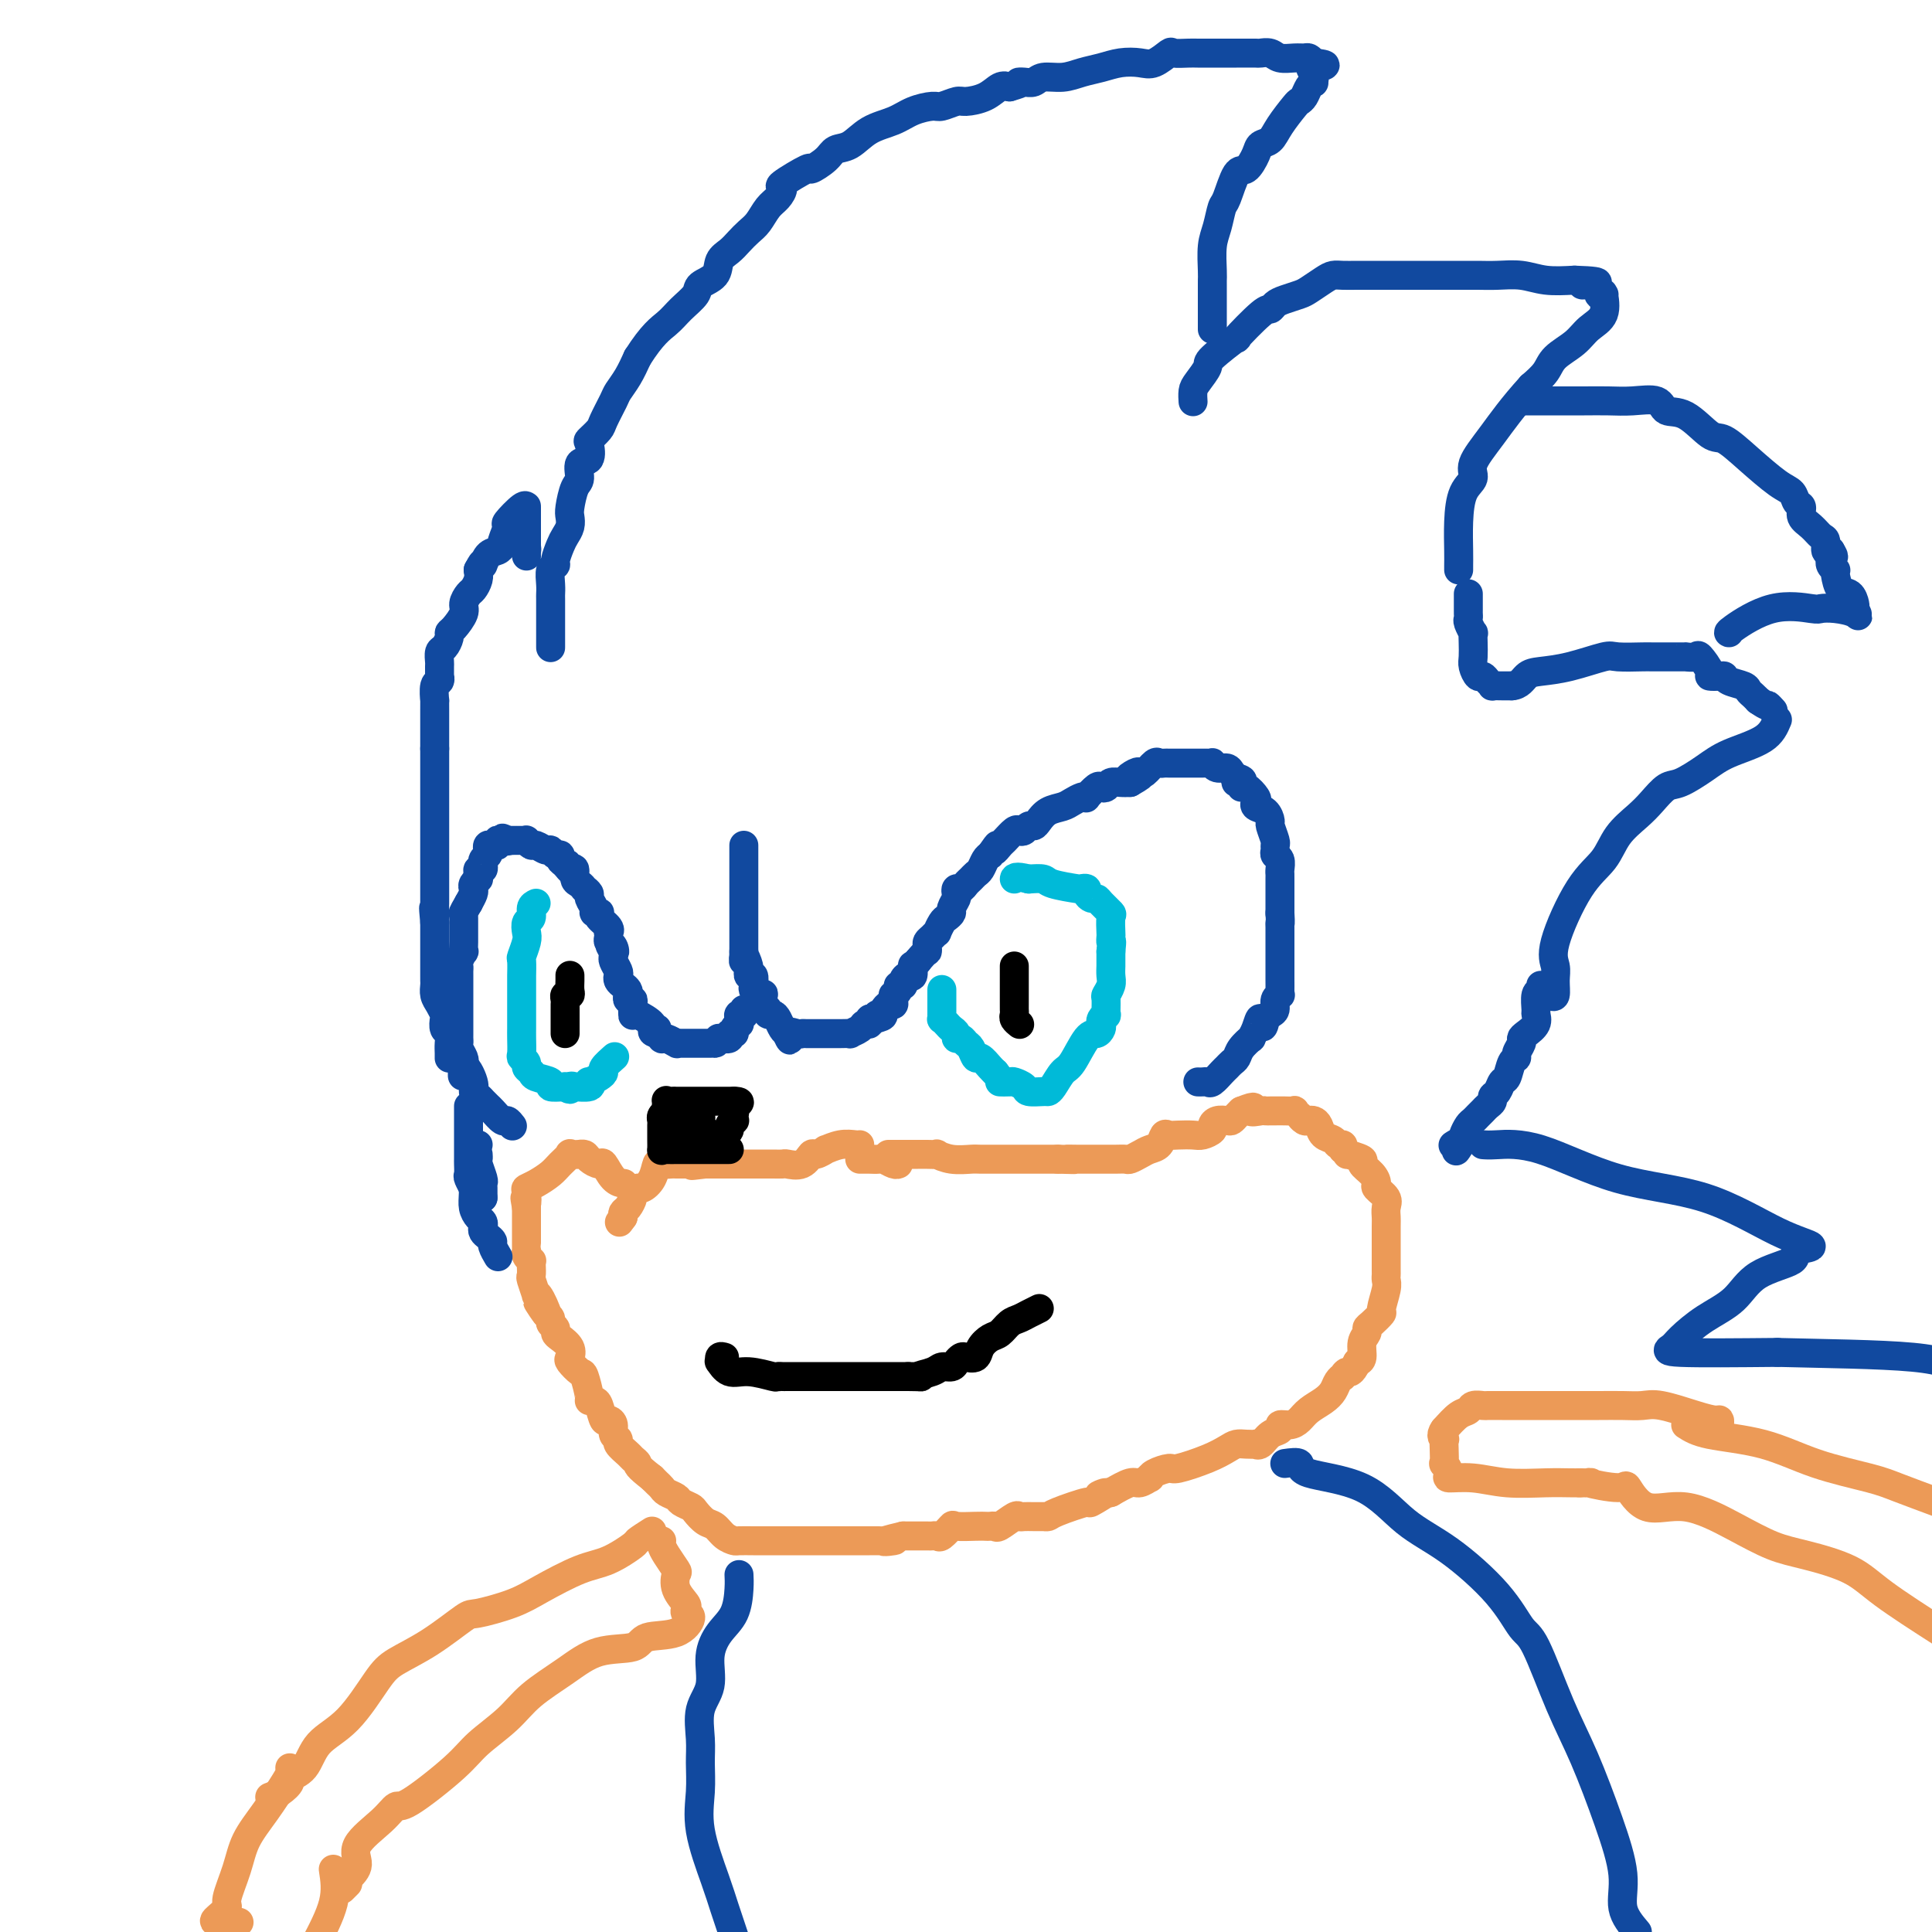<svg viewBox='0 0 400 400' version='1.1' xmlns='http://www.w3.org/2000/svg' xmlns:xlink='http://www.w3.org/1999/xlink'><g fill='none' stroke='#11499F' stroke-width='6' stroke-linecap='round' stroke-linejoin='round'><path d='M154,175c0.000,0.477 0.000,0.954 0,1c0.000,0.046 0.000,-0.341 0,0c0.000,0.341 0.000,1.408 0,2c0.000,0.592 0.000,0.708 0,1c0.000,0.292 0.000,0.760 0,1c0.000,0.240 0.000,0.252 0,1c0.000,0.748 0.000,2.232 0,3c0.000,0.768 0.000,0.820 0,1c-0.000,0.180 0.000,0.487 0,1c0.000,0.513 0.000,1.232 0,2c0.000,0.768 0.000,1.586 0,2c0.000,0.414 0.000,0.426 0,1c0.000,0.574 0.000,1.712 0,2c0.000,0.288 -0.000,-0.273 0,0c0.000,0.273 0.000,1.381 0,2c0.000,0.619 0.000,0.748 0,1c0.000,0.252 0.000,0.626 0,1'/><path d='M154,197c-0.061,3.526 -0.213,1.341 0,1c0.213,-0.341 0.793,1.161 1,2c0.207,0.839 0.042,1.016 0,1c-0.042,-0.016 0.041,-0.226 0,0c-0.041,0.226 -0.204,0.887 0,1c0.204,0.113 0.776,-0.323 1,0c0.224,0.323 0.099,1.405 0,2c-0.099,0.595 -0.171,0.702 0,1c0.171,0.298 0.586,0.786 1,1c0.414,0.214 0.828,0.152 1,0c0.172,-0.152 0.102,-0.395 0,0c-0.102,0.395 -0.234,1.428 0,2c0.234,0.572 0.836,0.682 1,1c0.164,0.318 -0.111,0.845 0,1c0.111,0.155 0.607,-0.062 1,0c0.393,0.062 0.683,0.401 1,1c0.317,0.599 0.662,1.457 1,2c0.338,0.543 0.669,0.772 1,1'/><path d='M163,214c1.285,2.630 -0.003,0.705 0,0c0.003,-0.705 1.296,-0.189 2,0c0.704,0.189 0.819,0.051 1,0c0.181,-0.051 0.430,-0.014 1,0c0.570,0.014 1.463,0.004 2,0c0.537,-0.004 0.720,-0.001 1,0c0.280,0.001 0.657,0.000 1,0c0.343,-0.000 0.650,0.001 1,0c0.350,-0.001 0.742,-0.003 1,0c0.258,0.003 0.384,0.011 1,0c0.616,-0.011 1.724,-0.040 2,0c0.276,0.040 -0.281,0.151 0,0c0.281,-0.151 1.398,-0.562 2,-1c0.602,-0.438 0.687,-0.901 1,-1c0.313,-0.099 0.853,0.166 1,0c0.147,-0.166 -0.101,-0.762 0,-1c0.101,-0.238 0.550,-0.119 1,0'/><path d='M181,211c3.024,-0.702 1.585,-0.958 1,-1c-0.585,-0.042 -0.314,0.130 0,0c0.314,-0.130 0.673,-0.561 1,-1c0.327,-0.439 0.622,-0.888 1,-1c0.378,-0.112 0.837,0.111 1,0c0.163,-0.111 0.028,-0.555 0,-1c-0.028,-0.445 0.049,-0.889 0,-1c-0.049,-0.111 -0.224,0.111 0,0c0.224,-0.111 0.847,-0.556 1,-1c0.153,-0.444 -0.166,-0.887 0,-1c0.166,-0.113 0.815,0.106 1,0c0.185,-0.106 -0.095,-0.535 0,-1c0.095,-0.465 0.564,-0.964 1,-1c0.436,-0.036 0.838,0.392 1,0c0.162,-0.392 0.082,-1.606 0,-2c-0.082,-0.394 -0.166,0.030 0,0c0.166,-0.030 0.583,-0.515 1,-1'/><path d='M190,199c1.842,-2.262 1.948,-1.917 2,-2c0.052,-0.083 0.052,-0.595 0,-1c-0.052,-0.405 -0.154,-0.704 0,-1c0.154,-0.296 0.566,-0.590 1,-1c0.434,-0.410 0.891,-0.936 1,-1c0.109,-0.064 -0.129,0.335 0,0c0.129,-0.335 0.627,-1.403 1,-2c0.373,-0.597 0.622,-0.723 1,-1c0.378,-0.277 0.885,-0.705 1,-1c0.115,-0.295 -0.162,-0.456 0,-1c0.162,-0.544 0.764,-1.469 1,-2c0.236,-0.531 0.105,-0.667 0,-1c-0.105,-0.333 -0.183,-0.863 0,-1c0.183,-0.137 0.626,0.119 1,0c0.374,-0.119 0.677,-0.613 1,-1c0.323,-0.387 0.664,-0.667 1,-1c0.336,-0.333 0.667,-0.718 1,-1c0.333,-0.282 0.666,-0.461 1,-1c0.334,-0.539 0.667,-1.440 1,-2c0.333,-0.560 0.667,-0.780 1,-1'/><path d='M205,177c2.495,-3.577 1.232,-1.519 1,-1c-0.232,0.519 0.568,-0.501 1,-1c0.432,-0.499 0.497,-0.477 1,-1c0.503,-0.523 1.444,-1.590 2,-2c0.556,-0.410 0.726,-0.165 1,0c0.274,0.165 0.653,0.248 1,0c0.347,-0.248 0.663,-0.826 1,-1c0.337,-0.174 0.695,0.056 1,0c0.305,-0.056 0.557,-0.397 1,-1c0.443,-0.603 1.075,-1.469 2,-2c0.925,-0.531 2.141,-0.729 3,-1c0.859,-0.271 1.361,-0.616 2,-1c0.639,-0.384 1.414,-0.807 2,-1c0.586,-0.193 0.983,-0.156 1,0c0.017,0.156 -0.347,0.430 0,0c0.347,-0.430 1.405,-1.565 2,-2c0.595,-0.435 0.726,-0.169 1,0c0.274,0.169 0.692,0.241 1,0c0.308,-0.241 0.506,-0.796 1,-1c0.494,-0.204 1.284,-0.058 2,0c0.716,0.058 1.358,0.029 2,0'/><path d='M234,162c4.440,-2.489 1.039,-1.210 0,-1c-1.039,0.210 0.285,-0.648 1,-1c0.715,-0.352 0.822,-0.200 1,0c0.178,0.200 0.429,0.446 1,0c0.571,-0.446 1.462,-1.584 2,-2c0.538,-0.416 0.721,-0.112 1,0c0.279,0.112 0.652,0.030 1,0c0.348,-0.030 0.671,-0.008 1,0c0.329,0.008 0.666,0.002 1,0c0.334,-0.002 0.667,-0.001 1,0c0.333,0.001 0.668,0.000 1,0c0.332,-0.000 0.663,-0.000 1,0c0.337,0.000 0.682,-0.000 1,0c0.318,0.000 0.611,0.000 1,0c0.389,-0.000 0.874,-0.001 1,0c0.126,0.001 -0.108,0.004 0,0c0.108,-0.004 0.557,-0.016 1,0c0.443,0.016 0.878,0.060 1,0c0.122,-0.060 -0.070,-0.223 0,0c0.070,0.223 0.400,0.833 1,1c0.600,0.167 1.469,-0.109 2,0c0.531,0.109 0.723,0.603 1,1c0.277,0.397 0.638,0.699 1,1'/><path d='M256,161c2.567,0.709 0.485,0.981 0,1c-0.485,0.019 0.627,-0.216 1,0c0.373,0.216 0.007,0.884 0,1c-0.007,0.116 0.344,-0.321 1,0c0.656,0.321 1.616,1.400 2,2c0.384,0.600 0.193,0.722 0,1c-0.193,0.278 -0.388,0.712 0,1c0.388,0.288 1.358,0.430 2,1c0.642,0.570 0.957,1.567 1,2c0.043,0.433 -0.186,0.301 0,1c0.186,0.699 0.786,2.228 1,3c0.214,0.772 0.043,0.788 0,1c-0.043,0.212 0.041,0.620 0,1c-0.041,0.380 -0.207,0.730 0,1c0.207,0.270 0.788,0.459 1,1c0.212,0.541 0.057,1.436 0,2c-0.057,0.564 -0.015,0.799 0,1c0.015,0.201 0.004,0.367 0,1c-0.004,0.633 -0.001,1.732 0,2c0.001,0.268 0.000,-0.296 0,0c-0.000,0.296 -0.000,1.450 0,2c0.000,0.550 0.000,0.494 0,1c-0.000,0.506 -0.000,1.573 0,2c0.000,0.427 0.000,0.213 0,0'/><path d='M265,189c0.155,2.727 0.041,2.044 0,2c-0.041,-0.044 -0.011,0.551 0,1c0.011,0.449 0.003,0.750 0,1c-0.003,0.250 -0.001,0.447 0,1c0.001,0.553 0.000,1.461 0,2c-0.000,0.539 -0.000,0.709 0,1c0.000,0.291 0.000,0.704 0,1c-0.000,0.296 -0.000,0.474 0,1c0.000,0.526 0.000,1.401 0,2c-0.000,0.599 -0.000,0.921 0,1c0.000,0.079 0.001,-0.084 0,0c-0.001,0.084 -0.004,0.417 0,1c0.004,0.583 0.016,1.417 0,2c-0.016,0.583 -0.060,0.916 0,1c0.060,0.084 0.223,-0.080 0,0c-0.223,0.080 -0.833,0.403 -1,1c-0.167,0.597 0.109,1.468 0,2c-0.109,0.532 -0.603,0.723 -1,1c-0.397,0.277 -0.699,0.638 -1,1'/><path d='M262,211c-0.648,3.316 -0.769,0.607 -1,0c-0.231,-0.607 -0.573,0.888 -1,2c-0.427,1.112 -0.940,1.842 -1,2c-0.060,0.158 0.335,-0.256 0,0c-0.335,0.256 -1.398,1.181 -2,2c-0.602,0.819 -0.742,1.534 -1,2c-0.258,0.466 -0.632,0.685 -1,1c-0.368,0.315 -0.728,0.725 -1,1c-0.272,0.275 -0.455,0.413 -1,1c-0.545,0.587 -1.453,1.621 -2,2c-0.547,0.379 -0.734,0.102 -1,0c-0.266,-0.102 -0.610,-0.027 -1,0c-0.390,0.027 -0.826,0.008 -1,0c-0.174,-0.008 -0.087,-0.004 0,0'/><path d='M154,209c-0.031,0.417 -0.061,0.834 0,1c0.061,0.166 0.214,0.082 0,0c-0.214,-0.082 -0.793,-0.163 -1,0c-0.207,0.163 -0.040,0.570 0,1c0.040,0.430 -0.046,0.885 0,1c0.046,0.115 0.225,-0.109 0,0c-0.225,0.109 -0.852,0.551 -1,1c-0.148,0.449 0.184,0.905 0,1c-0.184,0.095 -0.884,-0.170 -1,0c-0.116,0.170 0.353,0.777 0,1c-0.353,0.223 -1.530,0.064 -2,0c-0.470,-0.064 -0.235,-0.032 0,0'/><path d='M149,215c-0.952,1.155 -0.830,1.041 -1,1c-0.170,-0.041 -0.630,-0.011 -1,0c-0.370,0.011 -0.650,0.003 -1,0c-0.350,-0.003 -0.772,0.000 -1,0c-0.228,-0.000 -0.264,-0.004 -1,0c-0.736,0.004 -2.173,0.015 -3,0c-0.827,-0.015 -1.044,-0.056 -1,0c0.044,0.056 0.349,0.208 0,0c-0.349,-0.208 -1.351,-0.777 -2,-1c-0.649,-0.223 -0.944,-0.098 -1,0c-0.056,0.098 0.127,0.171 0,0c-0.127,-0.171 -0.563,-0.585 -1,-1'/><path d='M136,214c-1.939,-0.389 -0.285,-0.861 0,-1c0.285,-0.139 -0.799,0.056 -1,0c-0.201,-0.056 0.482,-0.361 0,-1c-0.482,-0.639 -2.128,-1.611 -3,-2c-0.872,-0.389 -0.969,-0.194 -1,0c-0.031,0.194 0.006,0.389 0,0c-0.006,-0.389 -0.053,-1.361 0,-2c0.053,-0.639 0.208,-0.945 0,-1c-0.208,-0.055 -0.777,0.140 -1,0c-0.223,-0.140 -0.098,-0.615 0,-1c0.098,-0.385 0.171,-0.679 0,-1c-0.171,-0.321 -0.585,-0.667 -1,-1c-0.415,-0.333 -0.829,-0.653 -1,-1c-0.171,-0.347 -0.098,-0.723 0,-1c0.098,-0.277 0.222,-0.456 0,-1c-0.222,-0.544 -0.791,-1.454 -1,-2c-0.209,-0.546 -0.060,-0.727 0,-1c0.060,-0.273 0.030,-0.636 0,-1'/><path d='M127,197c-1.409,-2.582 -0.430,-0.538 0,0c0.430,0.538 0.311,-0.430 0,-1c-0.311,-0.570 -0.813,-0.743 -1,-1c-0.187,-0.257 -0.057,-0.597 0,-1c0.057,-0.403 0.043,-0.868 0,-1c-0.043,-0.132 -0.116,0.070 0,0c0.116,-0.070 0.419,-0.410 0,-1c-0.419,-0.590 -1.561,-1.428 -2,-2c-0.439,-0.572 -0.174,-0.878 0,-1c0.174,-0.122 0.258,-0.060 0,0c-0.258,0.060 -0.858,0.117 -1,0c-0.142,-0.117 0.173,-0.409 0,-1c-0.173,-0.591 -0.834,-1.482 -1,-2c-0.166,-0.518 0.162,-0.662 0,-1c-0.162,-0.338 -0.813,-0.868 -1,-1c-0.187,-0.132 0.091,0.136 0,0c-0.091,-0.136 -0.550,-0.676 -1,-1c-0.450,-0.324 -0.890,-0.433 -1,-1c-0.110,-0.567 0.112,-1.590 0,-2c-0.112,-0.410 -0.556,-0.205 -1,0'/><path d='M118,180c-1.349,-2.581 -0.221,-0.533 0,0c0.221,0.533 -0.466,-0.450 -1,-1c-0.534,-0.550 -0.916,-0.668 -1,-1c-0.084,-0.332 0.128,-0.878 0,-1c-0.128,-0.122 -0.597,0.178 -1,0c-0.403,-0.178 -0.739,-0.836 -1,-1c-0.261,-0.164 -0.448,0.166 -1,0c-0.552,-0.166 -1.470,-0.829 -2,-1c-0.530,-0.171 -0.670,0.150 -1,0c-0.330,-0.150 -0.848,-0.772 -1,-1c-0.152,-0.228 0.062,-0.061 0,0c-0.062,0.061 -0.401,0.016 -1,0c-0.599,-0.016 -1.457,-0.005 -2,0c-0.543,0.005 -0.772,0.002 -1,0'/><path d='M105,174c-1.968,-0.932 -0.386,-0.264 0,0c0.386,0.264 -0.422,0.122 -1,0c-0.578,-0.122 -0.926,-0.226 -1,0c-0.074,0.226 0.125,0.782 0,1c-0.125,0.218 -0.573,0.100 -1,0c-0.427,-0.100 -0.832,-0.180 -1,0c-0.168,0.180 -0.098,0.622 0,1c0.098,0.378 0.223,0.694 0,1c-0.223,0.306 -0.796,0.603 -1,1c-0.204,0.397 -0.041,0.894 0,1c0.041,0.106 -0.042,-0.178 0,0c0.042,0.178 0.208,0.817 0,1c-0.208,0.183 -0.792,-0.092 -1,0c-0.208,0.092 -0.042,0.550 0,1c0.042,0.450 -0.041,0.893 0,1c0.041,0.107 0.204,-0.123 0,0c-0.204,0.123 -0.776,0.600 -1,1c-0.224,0.400 -0.099,0.723 0,1c0.099,0.277 0.171,0.508 0,1c-0.171,0.492 -0.586,1.246 -1,2'/><path d='M97,187c-1.464,2.473 -1.124,2.154 -1,2c0.124,-0.154 0.033,-0.143 0,0c-0.033,0.143 -0.009,0.418 0,1c0.009,0.582 0.002,1.470 0,2c-0.002,0.530 0.000,0.700 0,1c-0.000,0.300 -0.004,0.728 0,1c0.004,0.272 0.015,0.387 0,1c-0.015,0.613 -0.057,1.723 0,2c0.057,0.277 0.211,-0.278 0,0c-0.211,0.278 -0.789,1.388 -1,2c-0.211,0.612 -0.057,0.727 0,1c0.057,0.273 0.015,0.703 0,1c-0.015,0.297 -0.004,0.460 0,1c0.004,0.540 0.001,1.458 0,2c-0.001,0.542 -0.000,0.708 0,1c0.000,0.292 0.000,0.708 0,1c-0.000,0.292 -0.000,0.458 0,1c0.000,0.542 0.000,1.458 0,2c-0.000,0.542 -0.000,0.708 0,1c0.000,0.292 0.000,0.708 0,1c-0.000,0.292 -0.001,0.458 0,1c0.001,0.542 0.004,1.458 0,2c-0.004,0.542 -0.015,0.709 0,1c0.015,0.291 0.056,0.707 0,1c-0.056,0.293 -0.207,0.464 0,1c0.207,0.536 0.774,1.439 1,2c0.226,0.561 0.113,0.781 0,1'/><path d='M96,220c-0.279,5.179 -0.477,1.626 0,1c0.477,-0.626 1.630,1.674 2,3c0.370,1.326 -0.041,1.679 0,2c0.041,0.321 0.535,0.609 1,1c0.465,0.391 0.902,0.883 1,1c0.098,0.117 -0.143,-0.141 0,0c0.143,0.141 0.669,0.683 1,1c0.331,0.317 0.467,0.411 1,1c0.533,0.589 1.462,1.673 2,2c0.538,0.327 0.683,-0.104 1,0c0.317,0.104 0.805,0.744 1,1c0.195,0.256 0.098,0.128 0,0'/><path d='M93,219c-0.002,0.068 -0.004,0.135 0,0c0.004,-0.135 0.015,-0.474 0,-1c-0.015,-0.526 -0.056,-1.239 0,-2c0.056,-0.761 0.208,-1.569 0,-2c-0.208,-0.431 -0.778,-0.485 -1,-1c-0.222,-0.515 -0.098,-1.490 0,-2c0.098,-0.510 0.170,-0.556 0,-1c-0.170,-0.444 -0.581,-1.285 -1,-2c-0.419,-0.715 -0.844,-1.304 -1,-2c-0.156,-0.696 -0.042,-1.500 0,-2c0.042,-0.500 0.011,-0.698 0,-1c-0.011,-0.302 -0.003,-0.709 0,-1c0.003,-0.291 0.001,-0.467 0,-1c-0.001,-0.533 -0.000,-1.424 0,-2c0.000,-0.576 0.000,-0.837 0,-1c-0.000,-0.163 -0.000,-0.229 0,-1c0.000,-0.771 0.000,-2.248 0,-3c-0.000,-0.752 -0.000,-0.779 0,-1c0.000,-0.221 0.000,-0.634 0,-1c-0.000,-0.366 -0.000,-0.683 0,-1'/><path d='M90,191c-0.464,-4.815 -0.124,-2.853 0,-2c0.124,0.853 0.033,0.598 0,0c-0.033,-0.598 -0.009,-1.540 0,-2c0.009,-0.460 0.002,-0.438 0,-1c-0.002,-0.562 -0.001,-1.709 0,-2c0.001,-0.291 0.000,0.274 0,0c-0.000,-0.274 -0.000,-1.387 0,-2c0.000,-0.613 0.000,-0.727 0,-1c-0.000,-0.273 -0.000,-0.706 0,-1c0.000,-0.294 0.000,-0.450 0,-1c-0.000,-0.550 -0.000,-1.494 0,-2c0.000,-0.506 0.000,-0.572 0,-1c-0.000,-0.428 -0.000,-1.216 0,-2c0.000,-0.784 0.000,-1.562 0,-2c-0.000,-0.438 -0.000,-0.536 0,-1c0.000,-0.464 0.000,-1.296 0,-2c-0.000,-0.704 -0.000,-1.282 0,-2c0.000,-0.718 0.000,-1.576 0,-2c-0.000,-0.424 -0.000,-0.414 0,-1c0.000,-0.586 0.000,-1.767 0,-2c-0.000,-0.233 -0.000,0.482 0,0c0.000,-0.482 0.000,-2.160 0,-3c-0.000,-0.840 -0.000,-0.842 0,-1c0.000,-0.158 0.000,-0.474 0,-1c0.000,-0.526 0.000,-1.263 0,-2'/><path d='M90,155c0.000,-5.732 0.000,-2.063 0,-1c-0.000,1.063 -0.000,-0.479 0,-1c0.000,-0.521 0.000,-0.022 0,0c-0.000,0.022 -0.000,-0.433 0,-1c0.000,-0.567 0.000,-1.245 0,-2c-0.000,-0.755 -0.001,-1.586 0,-2c0.001,-0.414 0.004,-0.411 0,-1c-0.004,-0.589 -0.015,-1.770 0,-2c0.015,-0.230 0.057,0.490 0,0c-0.057,-0.490 -0.211,-2.191 0,-3c0.211,-0.809 0.789,-0.726 1,-1c0.211,-0.274 0.056,-0.903 0,-1c-0.056,-0.097 -0.012,0.340 0,0c0.012,-0.340 -0.007,-1.457 0,-2c0.007,-0.543 0.040,-0.513 0,-1c-0.040,-0.487 -0.153,-1.491 0,-2c0.153,-0.509 0.570,-0.525 1,-1c0.430,-0.475 0.871,-1.411 1,-2c0.129,-0.589 -0.053,-0.830 0,-1c0.053,-0.170 0.343,-0.268 1,-1c0.657,-0.732 1.682,-2.097 2,-3c0.318,-0.903 -0.072,-1.344 0,-2c0.072,-0.656 0.607,-1.526 1,-2c0.393,-0.474 0.644,-0.551 1,-1c0.356,-0.449 0.816,-1.271 1,-2c0.184,-0.729 0.092,-1.364 0,-2'/><path d='M99,118c1.431,-2.747 1.009,-1.115 1,-1c-0.009,0.115 0.394,-1.287 1,-2c0.606,-0.713 1.413,-0.738 2,-1c0.587,-0.262 0.952,-0.761 1,-1c0.048,-0.239 -0.222,-0.218 0,-1c0.222,-0.782 0.935,-2.367 1,-3c0.065,-0.633 -0.519,-0.315 0,-1c0.519,-0.685 2.139,-2.373 3,-3c0.861,-0.627 0.963,-0.193 1,0c0.037,0.193 0.010,0.144 0,0c-0.010,-0.144 -0.003,-0.382 0,0c0.003,0.382 0.001,1.384 0,2c-0.001,0.616 -0.000,0.845 0,1c0.000,0.155 0.000,0.234 0,1c-0.000,0.766 -0.000,2.219 0,3c0.000,0.781 0.000,0.891 0,1'/><path d='M109,113c0.155,1.405 0.042,0.917 0,1c-0.042,0.083 -0.012,0.738 0,1c0.012,0.262 0.006,0.131 0,0'/><path d='M114,134c0.000,0.079 0.000,0.158 0,0c-0.000,-0.158 -0.000,-0.553 0,-1c0.000,-0.447 0.000,-0.948 0,-2c-0.000,-1.052 -0.001,-2.656 0,-4c0.001,-1.344 0.004,-2.426 0,-3c-0.004,-0.574 -0.016,-0.638 0,-1c0.016,-0.362 0.060,-1.021 0,-2c-0.060,-0.979 -0.224,-2.279 0,-3c0.224,-0.721 0.834,-0.864 1,-1c0.166,-0.136 -0.113,-0.263 0,-1c0.113,-0.737 0.618,-2.082 1,-3c0.382,-0.918 0.641,-1.409 1,-2c0.359,-0.591 0.819,-1.284 1,-2c0.181,-0.716 0.085,-1.457 0,-2c-0.085,-0.543 -0.159,-0.889 0,-2c0.159,-1.111 0.551,-2.988 1,-4c0.449,-1.012 0.956,-1.159 1,-2c0.044,-0.841 -0.373,-2.375 0,-3c0.373,-0.625 1.538,-0.339 2,-1c0.462,-0.661 0.222,-2.268 0,-3c-0.222,-0.732 -0.425,-0.590 0,-1c0.425,-0.410 1.479,-1.372 2,-2c0.521,-0.628 0.510,-0.922 1,-2c0.490,-1.078 1.482,-2.938 2,-4c0.518,-1.062 0.563,-1.324 1,-2c0.437,-0.676 1.268,-1.764 2,-3c0.732,-1.236 1.366,-2.618 2,-4'/><path d='M132,74c3.081,-4.848 4.784,-5.969 6,-7c1.216,-1.031 1.946,-1.970 3,-3c1.054,-1.030 2.432,-2.149 3,-3c0.568,-0.851 0.326,-1.435 1,-2c0.674,-0.565 2.263,-1.110 3,-2c0.737,-0.890 0.620,-2.124 1,-3c0.380,-0.876 1.256,-1.393 2,-2c0.744,-0.607 1.354,-1.303 2,-2c0.646,-0.697 1.327,-1.395 2,-2c0.673,-0.605 1.338,-1.115 2,-2c0.662,-0.885 1.320,-2.144 2,-3c0.680,-0.856 1.381,-1.310 2,-2c0.619,-0.690 1.157,-1.616 1,-2c-0.157,-0.384 -1.007,-0.226 0,-1c1.007,-0.774 3.872,-2.482 5,-3c1.128,-0.518 0.520,0.153 1,0c0.480,-0.153 2.050,-1.129 3,-2c0.950,-0.871 1.281,-1.637 2,-2c0.719,-0.363 1.824,-0.322 3,-1c1.176,-0.678 2.421,-2.076 4,-3c1.579,-0.924 3.491,-1.376 5,-2c1.509,-0.624 2.615,-1.421 4,-2c1.385,-0.579 3.049,-0.942 4,-1c0.951,-0.058 1.189,0.187 2,0c0.811,-0.187 2.195,-0.807 3,-1c0.805,-0.193 1.030,0.041 2,0c0.970,-0.041 2.684,-0.357 4,-1c1.316,-0.643 2.233,-1.612 3,-2c0.767,-0.388 1.383,-0.194 2,0'/><path d='M209,18c3.514,-0.995 2.298,-0.984 2,-1c-0.298,-0.016 0.320,-0.060 1,0c0.680,0.060 1.420,0.223 2,0c0.580,-0.223 1.001,-0.834 2,-1c0.999,-0.166 2.578,0.113 4,0c1.422,-0.113 2.687,-0.617 4,-1c1.313,-0.383 2.674,-0.646 4,-1c1.326,-0.354 2.615,-0.799 4,-1c1.385,-0.201 2.864,-0.159 4,0c1.136,0.159 1.928,0.435 3,0c1.072,-0.435 2.424,-1.581 3,-2c0.576,-0.419 0.376,-0.112 1,0c0.624,0.112 2.073,0.030 3,0c0.927,-0.030 1.333,-0.008 2,0c0.667,0.008 1.597,0.001 3,0c1.403,-0.001 3.281,0.004 5,0c1.719,-0.004 3.279,-0.015 4,0c0.721,0.015 0.603,0.057 1,0c0.397,-0.057 1.311,-0.212 2,0c0.689,0.212 1.154,0.792 2,1c0.846,0.208 2.072,0.046 3,0c0.928,-0.046 1.558,0.026 2,0c0.442,-0.026 0.698,-0.150 1,0c0.302,0.150 0.651,0.575 1,1'/><path d='M272,13c4.640,0.508 1.240,0.779 0,1c-1.240,0.221 -0.321,0.391 0,1c0.321,0.609 0.044,1.655 0,2c-0.044,0.345 0.145,-0.012 0,0c-0.145,0.012 -0.623,0.394 -1,1c-0.377,0.606 -0.653,1.437 -1,2c-0.347,0.563 -0.765,0.857 -1,1c-0.235,0.143 -0.286,0.134 -1,1c-0.714,0.866 -2.092,2.608 -3,4c-0.908,1.392 -1.345,2.435 -2,3c-0.655,0.565 -1.527,0.652 -2,1c-0.473,0.348 -0.546,0.955 -1,2c-0.454,1.045 -1.287,2.527 -2,3c-0.713,0.473 -1.305,-0.063 -2,1c-0.695,1.063 -1.493,3.724 -2,5c-0.507,1.276 -0.724,1.168 -1,2c-0.276,0.832 -0.610,2.603 -1,4c-0.390,1.397 -0.837,2.421 -1,4c-0.163,1.579 -0.044,3.713 0,5c0.044,1.287 0.012,1.728 0,2c-0.012,0.272 -0.003,0.374 0,1c0.003,0.626 0.001,1.777 0,2c-0.001,0.223 -0.000,-0.483 0,0c0.000,0.483 0.000,2.154 0,3c-0.000,0.846 -0.000,0.866 0,1c0.000,0.134 0.000,0.382 0,1c-0.000,0.618 -0.000,1.605 0,2c0.000,0.395 0.000,0.197 0,0'/><path d='M247,83c-0.004,-0.050 -0.007,-0.101 0,0c0.007,0.101 0.025,0.353 0,0c-0.025,-0.353 -0.092,-1.312 0,-2c0.092,-0.688 0.342,-1.104 1,-2c0.658,-0.896 1.724,-2.272 2,-3c0.276,-0.728 -0.238,-0.807 1,-2c1.238,-1.193 4.229,-3.500 5,-4c0.771,-0.500 -0.678,0.805 0,0c0.678,-0.805 3.484,-3.722 5,-5c1.516,-1.278 1.742,-0.919 2,-1c0.258,-0.081 0.548,-0.603 1,-1c0.452,-0.397 1.066,-0.671 2,-1c0.934,-0.329 2.189,-0.715 3,-1c0.811,-0.285 1.178,-0.469 2,-1c0.822,-0.531 2.098,-1.410 3,-2c0.902,-0.590 1.429,-0.890 2,-1c0.571,-0.110 1.186,-0.029 2,0c0.814,0.029 1.827,0.008 3,0c1.173,-0.008 2.504,-0.002 3,0c0.496,0.002 0.155,0.001 1,0c0.845,-0.001 2.875,-0.000 4,0c1.125,0.000 1.343,-0.000 2,0c0.657,0.000 1.753,0.000 3,0c1.247,-0.000 2.647,-0.001 4,0c1.353,0.001 2.660,0.004 4,0c1.340,-0.004 2.713,-0.015 4,0c1.287,0.015 2.489,0.056 4,0c1.511,-0.056 3.330,-0.207 5,0c1.670,0.207 3.191,0.774 5,1c1.809,0.226 3.904,0.113 6,0'/><path d='M326,58c8.388,0.259 3.358,0.908 2,1c-1.358,0.092 0.956,-0.371 2,0c1.044,0.371 0.818,1.576 1,2c0.182,0.424 0.772,0.066 1,0c0.228,-0.066 0.096,0.159 0,0c-0.096,-0.159 -0.155,-0.703 0,0c0.155,0.703 0.523,2.652 0,4c-0.523,1.348 -1.939,2.093 -3,3c-1.061,0.907 -1.769,1.975 -3,3c-1.231,1.025 -2.985,2.007 -4,3c-1.015,0.993 -1.290,1.998 -2,3c-0.710,1.002 -1.855,2.001 -3,3'/><path d='M317,80c-3.882,4.262 -6.088,7.418 -8,10c-1.912,2.582 -3.532,4.589 -4,6c-0.468,1.411 0.214,2.227 0,3c-0.214,0.773 -1.325,1.503 -2,3c-0.675,1.497 -0.913,3.760 -1,6c-0.087,2.240 -0.023,4.456 0,6c0.023,1.544 0.006,2.416 0,3c-0.006,0.584 -0.002,0.881 0,1c0.002,0.119 0.001,0.059 0,0'/><path d='M304,123c0.000,-0.059 0.000,-0.118 0,0c-0.000,0.118 -0.001,0.411 0,1c0.001,0.589 0.004,1.472 0,2c-0.004,0.528 -0.015,0.700 0,1c0.015,0.300 0.057,0.726 0,1c-0.057,0.274 -0.211,0.395 0,1c0.211,0.605 0.788,1.695 1,2c0.212,0.305 0.060,-0.173 0,0c-0.060,0.173 -0.027,0.998 0,2c0.027,1.002 0.048,2.180 0,3c-0.048,0.820 -0.166,1.281 0,2c0.166,0.719 0.617,1.695 1,2c0.383,0.305 0.697,-0.062 1,0c0.303,0.062 0.595,0.553 1,1c0.405,0.447 0.923,0.852 1,1c0.077,0.148 -0.287,0.040 0,0c0.287,-0.040 1.225,-0.011 2,0c0.775,0.011 1.388,0.006 2,0'/><path d='M313,142c1.649,-0.090 2.273,-1.317 3,-2c0.727,-0.683 1.557,-0.824 3,-1c1.443,-0.176 3.498,-0.387 6,-1c2.502,-0.613 5.451,-1.628 7,-2c1.549,-0.372 1.699,-0.100 3,0c1.301,0.100 3.754,0.027 5,0c1.246,-0.027 1.285,-0.007 2,0c0.715,0.007 2.108,0.003 3,0c0.892,-0.003 1.284,-0.003 2,0c0.716,0.003 1.755,0.011 2,0c0.245,-0.011 -0.304,-0.042 0,0c0.304,0.042 1.461,0.155 2,0c0.539,-0.155 0.459,-0.578 1,0c0.541,0.578 1.701,2.158 2,3c0.299,0.842 -0.263,0.947 0,1c0.263,0.053 1.352,0.056 2,0c0.648,-0.056 0.856,-0.170 1,0c0.144,0.170 0.224,0.623 1,1c0.776,0.377 2.249,0.678 3,1c0.751,0.322 0.779,0.664 1,1c0.221,0.336 0.635,0.668 1,1c0.365,0.332 0.683,0.666 1,1'/><path d='M364,145c2.250,1.560 1.875,0.958 2,1c0.125,0.042 0.750,0.726 1,1c0.250,0.274 0.125,0.137 0,0'/><path d='M368,149c-0.591,1.418 -1.183,2.837 -3,4c-1.817,1.163 -4.860,2.072 -7,3c-2.140,0.928 -3.376,1.875 -5,3c-1.624,1.125 -3.635,2.428 -5,3c-1.365,0.572 -2.082,0.414 -3,1c-0.918,0.586 -2.035,1.917 -3,3c-0.965,1.083 -1.776,1.917 -3,3c-1.224,1.083 -2.860,2.415 -4,4c-1.140,1.585 -1.784,3.424 -3,5c-1.216,1.576 -3.005,2.888 -5,6c-1.995,3.112 -4.198,8.022 -5,11c-0.802,2.978 -0.205,4.024 0,5c0.205,0.976 0.016,1.883 0,3c-0.016,1.117 0.140,2.444 0,3c-0.140,0.556 -0.576,0.342 -1,0c-0.424,-0.342 -0.835,-0.812 -1,-1c-0.165,-0.188 -0.082,-0.094 0,0'/><path d='M315,83c0.821,0.000 1.642,0.001 3,0c1.358,-0.001 3.253,-0.002 5,0c1.747,0.002 3.345,0.008 5,0c1.655,-0.008 3.368,-0.031 5,0c1.632,0.031 3.182,0.114 5,0c1.818,-0.114 3.903,-0.426 5,0c1.097,0.426 1.208,1.589 2,2c0.792,0.411 2.267,0.071 4,1c1.733,0.929 3.725,3.126 5,4c1.275,0.874 1.833,0.423 3,1c1.167,0.577 2.944,2.181 5,4c2.056,1.819 4.392,3.852 6,5c1.608,1.148 2.489,1.409 3,2c0.511,0.591 0.651,1.510 1,2c0.349,0.490 0.906,0.550 1,1c0.094,0.450 -0.277,1.291 0,2c0.277,0.709 1.201,1.287 2,2c0.799,0.713 1.472,1.562 2,2c0.528,0.438 0.911,0.464 1,1c0.089,0.536 -0.118,1.582 0,2c0.118,0.418 0.559,0.209 1,0'/><path d='M379,114c1.239,2.019 0.336,1.067 0,1c-0.336,-0.067 -0.104,0.752 0,1c0.104,0.248 0.080,-0.076 0,0c-0.080,0.076 -0.216,0.553 0,1c0.216,0.447 0.782,0.864 1,1c0.218,0.136 0.086,-0.009 0,0c-0.086,0.009 -0.128,0.174 0,1c0.128,0.826 0.426,2.314 1,3c0.574,0.686 1.424,0.569 2,1c0.576,0.431 0.879,1.409 1,2c0.121,0.591 0.061,0.796 0,1'/><path d='M384,126c0.969,2.142 0.892,1.498 0,1c-0.892,-0.498 -2.601,-0.852 -4,-1c-1.399,-0.148 -2.490,-0.092 -3,0c-0.510,0.092 -0.438,0.221 -2,0c-1.562,-0.221 -4.758,-0.791 -8,0c-3.242,0.791 -6.529,2.944 -8,4c-1.471,1.056 -1.127,1.015 -1,1c0.127,-0.015 0.036,-0.004 0,0c-0.036,0.004 -0.018,0.002 0,0'/><path d='M319,204c0.114,0.396 0.228,0.791 0,1c-0.228,0.209 -0.800,0.231 -1,1c-0.200,0.769 -0.030,2.286 0,3c0.030,0.714 -0.082,0.624 0,1c0.082,0.376 0.358,1.218 0,2c-0.358,0.782 -1.349,1.506 -2,2c-0.651,0.494 -0.962,0.760 -1,1c-0.038,0.240 0.197,0.453 0,1c-0.197,0.547 -0.826,1.427 -1,2c-0.174,0.573 0.108,0.840 0,1c-0.108,0.160 -0.607,0.214 -1,1c-0.393,0.786 -0.679,2.305 -1,3c-0.321,0.695 -0.678,0.568 -1,1c-0.322,0.432 -0.611,1.425 -1,2c-0.389,0.575 -0.878,0.731 -1,1c-0.122,0.269 0.122,0.650 0,1c-0.122,0.350 -0.610,0.670 -1,1c-0.390,0.330 -0.683,0.669 -1,1c-0.317,0.331 -0.660,0.652 -1,1c-0.340,0.348 -0.679,0.722 -1,1c-0.321,0.278 -0.625,0.459 -1,1c-0.375,0.541 -0.821,1.440 -1,2c-0.179,0.560 -0.089,0.780 0,1'/><path d='M303,236c-2.488,3.940 -1.208,1.792 -1,1c0.208,-0.792 -0.655,-0.226 -1,0c-0.345,0.226 -0.173,0.113 0,0'/></g>
<g fill='none' stroke='#EC9A57' stroke-width='6' stroke-linecap='round' stroke-linejoin='round'><path d='M178,237c-0.178,0.033 -0.356,0.066 -1,0c-0.644,-0.066 -1.755,-0.230 -3,0c-1.245,0.230 -2.626,0.854 -3,1c-0.374,0.146 0.257,-0.185 0,0c-0.257,0.185 -1.402,0.887 -2,1c-0.598,0.113 -0.650,-0.362 -1,0c-0.350,0.362 -0.999,1.561 -2,2c-1.001,0.439 -2.356,0.118 -3,0c-0.644,-0.118 -0.579,-0.032 -1,0c-0.421,0.032 -1.329,0.008 -2,0c-0.671,-0.008 -1.107,-0.002 -2,0c-0.893,0.002 -2.245,0.001 -3,0c-0.755,-0.001 -0.914,-0.000 -1,0c-0.086,0.000 -0.100,0.000 -1,0c-0.900,-0.000 -2.686,-0.000 -4,0c-1.314,0.000 -2.157,0.000 -3,0'/><path d='M146,241c-5.064,0.619 -1.723,0.166 -1,0c0.723,-0.166 -1.172,-0.044 -2,0c-0.828,0.044 -0.589,0.009 -1,0c-0.411,-0.009 -1.471,0.007 -2,0c-0.529,-0.007 -0.527,-0.036 -1,0c-0.473,0.036 -1.422,0.138 -2,0c-0.578,-0.138 -0.786,-0.517 -1,0c-0.214,0.517 -0.435,1.930 -1,3c-0.565,1.070 -1.475,1.796 -2,2c-0.525,0.204 -0.666,-0.114 -1,0c-0.334,0.114 -0.860,0.660 -1,1c-0.140,0.340 0.107,0.472 0,1c-0.107,0.528 -0.567,1.450 -1,2c-0.433,0.550 -0.838,0.729 -1,1c-0.162,0.271 -0.081,0.636 0,1'/><path d='M129,252c-1.333,1.833 -0.667,0.917 0,0'/><path d='M178,240c0.313,0.000 0.627,0.000 1,0c0.373,-0.000 0.806,-0.001 1,0c0.194,0.001 0.150,0.004 0,0c-0.150,-0.004 -0.404,-0.015 0,0c0.404,0.015 1.467,0.057 2,0c0.533,-0.057 0.535,-0.211 1,0c0.465,0.211 1.395,0.788 2,1c0.605,0.212 0.887,0.061 1,0c0.113,-0.061 0.056,-0.030 0,0'/><path d='M184,239c-0.067,0.000 -0.135,0.000 0,0c0.135,-0.000 0.472,-0.000 1,0c0.528,0.000 1.246,0.000 2,0c0.754,-0.000 1.545,-0.001 2,0c0.455,0.001 0.574,0.004 1,0c0.426,-0.004 1.157,-0.015 2,0c0.843,0.015 1.796,0.057 2,0c0.204,-0.057 -0.341,-0.211 0,0c0.341,0.211 1.569,0.789 3,1c1.431,0.211 3.066,0.057 4,0c0.934,-0.057 1.166,-0.015 2,0c0.834,0.015 2.270,0.004 3,0c0.730,-0.004 0.753,-0.001 1,0c0.247,0.001 0.717,0.000 1,0c0.283,-0.000 0.379,-0.000 1,0c0.621,0.000 1.767,0.000 2,0c0.233,-0.000 -0.446,-0.000 0,0c0.446,0.000 2.016,0.000 3,0c0.984,-0.000 1.380,-0.000 2,0c0.620,0.000 1.463,0.000 2,0c0.537,-0.000 0.769,-0.000 1,0'/><path d='M219,240c5.761,0.155 2.665,0.041 2,0c-0.665,-0.041 1.102,-0.011 2,0c0.898,0.011 0.926,0.003 1,0c0.074,-0.003 0.195,-0.001 1,0c0.805,0.001 2.295,0.001 3,0c0.705,-0.001 0.626,-0.003 1,0c0.374,0.003 1.202,0.012 2,0c0.798,-0.012 1.565,-0.043 2,0c0.435,0.043 0.536,0.162 1,0c0.464,-0.162 1.290,-0.604 2,-1c0.710,-0.396 1.306,-0.747 2,-1c0.694,-0.253 1.488,-0.408 2,-1c0.512,-0.592 0.741,-1.622 1,-2c0.259,-0.378 0.546,-0.104 1,0c0.454,0.104 1.074,0.039 2,0c0.926,-0.039 2.159,-0.053 3,0c0.841,0.053 1.290,0.172 2,0c0.710,-0.172 1.682,-0.634 2,-1c0.318,-0.366 -0.017,-0.637 0,-1c0.017,-0.363 0.386,-0.818 1,-1c0.614,-0.182 1.474,-0.090 2,0c0.526,0.090 0.719,0.178 1,0c0.281,-0.178 0.652,-0.622 1,-1c0.348,-0.378 0.674,-0.689 1,-1'/><path d='M257,230c3.902,-1.547 2.158,-0.414 2,0c-0.158,0.414 1.269,0.111 2,0c0.731,-0.111 0.764,-0.029 1,0c0.236,0.029 0.675,0.007 1,0c0.325,-0.007 0.536,0.002 1,0c0.464,-0.002 1.181,-0.016 2,0c0.819,0.016 1.739,0.060 2,0c0.261,-0.060 -0.137,-0.226 0,0c0.137,0.226 0.810,0.845 1,1c0.190,0.155 -0.104,-0.153 0,0c0.104,0.153 0.604,0.766 1,1c0.396,0.234 0.687,0.090 1,0c0.313,-0.090 0.647,-0.125 1,0c0.353,0.125 0.725,0.411 1,1c0.275,0.589 0.452,1.481 1,2c0.548,0.519 1.466,0.665 2,1c0.534,0.335 0.682,0.859 1,1c0.318,0.141 0.805,-0.103 1,0c0.195,0.103 0.097,0.551 0,1'/><path d='M278,238c1.584,1.413 0.544,0.946 1,1c0.456,0.054 2.407,0.630 3,1c0.593,0.370 -0.173,0.536 0,1c0.173,0.464 1.286,1.226 2,2c0.714,0.774 1.028,1.559 1,2c-0.028,0.441 -0.400,0.538 0,1c0.400,0.462 1.571,1.287 2,2c0.429,0.713 0.115,1.312 0,2c-0.115,0.688 -0.031,1.466 0,2c0.031,0.534 0.008,0.825 0,2c-0.008,1.175 -0.001,3.232 0,5c0.001,1.768 -0.004,3.245 0,4c0.004,0.755 0.017,0.789 0,1c-0.017,0.211 -0.064,0.599 0,1c0.064,0.401 0.237,0.814 0,2c-0.237,1.186 -0.886,3.143 -1,4c-0.114,0.857 0.305,0.613 0,1c-0.305,0.387 -1.335,1.407 -2,2c-0.665,0.593 -0.966,0.761 -1,1c-0.034,0.239 0.197,0.549 0,1c-0.197,0.451 -0.822,1.045 -1,2c-0.178,0.955 0.092,2.273 0,3c-0.092,0.727 -0.546,0.864 -1,1'/><path d='M281,282c-1.317,2.710 -1.609,1.986 -2,2c-0.391,0.014 -0.880,0.766 -1,1c-0.120,0.234 0.130,-0.051 0,0c-0.130,0.051 -0.640,0.437 -1,1c-0.360,0.563 -0.571,1.304 -1,2c-0.429,0.696 -1.075,1.349 -2,2c-0.925,0.651 -2.127,1.302 -3,2c-0.873,0.698 -1.417,1.443 -2,2c-0.583,0.557 -1.206,0.927 -2,1c-0.794,0.073 -1.758,-0.152 -2,0c-0.242,0.152 0.238,0.682 0,1c-0.238,0.318 -1.194,0.425 -2,1c-0.806,0.575 -1.462,1.618 -2,2c-0.538,0.382 -0.958,0.105 -1,0c-0.042,-0.105 0.295,-0.037 0,0c-0.295,0.037 -1.221,0.042 -2,0c-0.779,-0.042 -1.411,-0.131 -2,0c-0.589,0.131 -1.135,0.483 -2,1c-0.865,0.517 -2.050,1.200 -4,2c-1.950,0.800 -4.664,1.716 -6,2c-1.336,0.284 -1.292,-0.063 -2,0c-0.708,0.063 -2.166,0.537 -3,1c-0.834,0.463 -1.044,0.914 -1,1c0.044,0.086 0.342,-0.193 0,0c-0.342,0.193 -1.323,0.860 -2,1c-0.677,0.140 -1.051,-0.246 -2,0c-0.949,0.246 -2.475,1.123 -4,2'/><path d='M230,309c-4.832,1.418 -1.413,-0.037 -1,0c0.413,0.037 -2.181,1.565 -3,2c-0.819,0.435 0.136,-0.223 -1,0c-1.136,0.223 -4.363,1.328 -6,2c-1.637,0.672 -1.685,0.912 -2,1c-0.315,0.088 -0.897,0.024 -1,0c-0.103,-0.024 0.273,-0.008 0,0c-0.273,0.008 -1.194,0.010 -2,0c-0.806,-0.010 -1.497,-0.031 -2,0c-0.503,0.031 -0.817,0.113 -1,0c-0.183,-0.113 -0.234,-0.423 -1,0c-0.766,0.423 -2.247,1.577 -3,2c-0.753,0.423 -0.777,0.114 -1,0c-0.223,-0.114 -0.647,-0.033 -1,0c-0.353,0.033 -0.637,0.016 -1,0c-0.363,-0.016 -0.804,-0.033 -2,0c-1.196,0.033 -3.147,0.114 -4,0c-0.853,-0.114 -0.608,-0.423 -1,0c-0.392,0.423 -1.421,1.577 -2,2c-0.579,0.423 -0.708,0.113 -1,0c-0.292,-0.113 -0.748,-0.030 -1,0c-0.252,0.030 -0.298,0.008 -1,0c-0.702,-0.008 -2.058,-0.002 -3,0c-0.942,0.002 -1.471,0.001 -2,0'/><path d='M187,318c-6.992,1.619 -2.974,1.166 -2,1c0.974,-0.166 -1.098,-0.044 -2,0c-0.902,0.044 -0.634,0.012 -1,0c-0.366,-0.012 -1.365,-0.003 -2,0c-0.635,0.003 -0.905,0.001 -1,0c-0.095,-0.001 -0.013,-0.000 -1,0c-0.987,0.000 -3.042,0.000 -5,0c-1.958,-0.000 -3.821,-0.000 -5,0c-1.179,0.000 -1.676,0.000 -2,0c-0.324,-0.000 -0.475,-0.000 -1,0c-0.525,0.000 -1.424,0.000 -2,0c-0.576,-0.000 -0.831,-0.000 -1,0c-0.169,0.000 -0.254,0.001 -1,0c-0.746,-0.001 -2.153,-0.002 -3,0c-0.847,0.002 -1.133,0.008 -2,0c-0.867,-0.008 -2.315,-0.028 -3,0c-0.685,0.028 -0.607,0.106 -1,0c-0.393,-0.106 -1.256,-0.396 -2,-1c-0.744,-0.604 -1.369,-1.524 -2,-2c-0.631,-0.476 -1.267,-0.509 -2,-1c-0.733,-0.491 -1.562,-1.441 -2,-2c-0.438,-0.559 -0.484,-0.727 -1,-1c-0.516,-0.273 -1.500,-0.650 -2,-1c-0.500,-0.350 -0.515,-0.671 -1,-1c-0.485,-0.329 -1.439,-0.666 -2,-1c-0.561,-0.334 -0.728,-0.667 -1,-1c-0.272,-0.333 -0.649,-0.667 -1,-1c-0.351,-0.333 -0.675,-0.667 -1,-1'/><path d='M135,306c-3.411,-2.638 -2.937,-2.735 -3,-3c-0.063,-0.265 -0.662,-0.700 -1,-1c-0.338,-0.300 -0.415,-0.465 -1,-1c-0.585,-0.535 -1.676,-1.440 -2,-2c-0.324,-0.560 0.121,-0.774 0,-1c-0.121,-0.226 -0.806,-0.463 -1,-1c-0.194,-0.537 0.103,-1.373 0,-2c-0.103,-0.627 -0.606,-1.044 -1,-1c-0.394,0.044 -0.679,0.548 -1,0c-0.321,-0.548 -0.678,-2.147 -1,-3c-0.322,-0.853 -0.610,-0.959 -1,-1c-0.390,-0.041 -0.882,-0.018 -1,0c-0.118,0.018 0.140,0.031 0,-1c-0.140,-1.031 -0.677,-3.105 -1,-4c-0.323,-0.895 -0.433,-0.611 -1,-1c-0.567,-0.389 -1.592,-1.452 -2,-2c-0.408,-0.548 -0.199,-0.581 0,-1c0.199,-0.419 0.389,-1.226 0,-2c-0.389,-0.774 -1.357,-1.517 -2,-2c-0.643,-0.483 -0.959,-0.707 -1,-1c-0.041,-0.293 0.195,-0.656 0,-1c-0.195,-0.344 -0.822,-0.670 -1,-1c-0.178,-0.330 0.092,-0.666 0,-1c-0.092,-0.334 -0.546,-0.667 -1,-1'/><path d='M113,272c-3.360,-5.097 -0.761,-0.841 0,0c0.761,0.841 -0.318,-1.735 -1,-3c-0.682,-1.265 -0.967,-1.221 -1,-1c-0.033,0.221 0.187,0.619 0,0c-0.187,-0.619 -0.781,-2.256 -1,-3c-0.219,-0.744 -0.062,-0.594 0,-1c0.062,-0.406 0.031,-1.366 0,-2c-0.031,-0.634 -0.061,-0.940 0,-1c0.061,-0.060 0.212,0.125 0,0c-0.212,-0.125 -0.789,-0.562 -1,-1c-0.211,-0.438 -0.057,-0.877 0,-1c0.057,-0.123 0.015,0.069 0,0c-0.015,-0.069 -0.004,-0.400 0,-1c0.004,-0.600 0.001,-1.470 0,-2c-0.001,-0.530 -0.000,-0.719 0,-1c0.000,-0.281 0.000,-0.653 0,-1c-0.000,-0.347 -0.000,-0.670 0,-1c0.000,-0.330 0.000,-0.666 0,-1c-0.000,-0.334 -0.000,-0.667 0,-1c0.000,-0.333 0.000,-0.667 0,-1'/><path d='M109,250c-0.624,-3.522 -0.186,-1.328 0,-1c0.186,0.328 0.118,-1.210 0,-2c-0.118,-0.790 -0.286,-0.832 0,-1c0.286,-0.168 1.027,-0.462 2,-1c0.973,-0.538 2.177,-1.321 3,-2c0.823,-0.679 1.263,-1.253 2,-2c0.737,-0.747 1.770,-1.665 2,-2c0.230,-0.335 -0.343,-0.087 0,0c0.343,0.087 1.601,0.014 2,0c0.399,-0.014 -0.063,0.032 0,0c0.063,-0.032 0.649,-0.142 1,0c0.351,0.142 0.466,0.535 1,1c0.534,0.465 1.489,1.000 2,1c0.511,-0.000 0.580,-0.536 1,0c0.420,0.536 1.190,2.144 2,3c0.810,0.856 1.660,0.959 2,1c0.340,0.041 0.170,0.021 0,0'/></g>
<g fill='none' stroke='#00BAD8' stroke-width='6' stroke-linecap='round' stroke-linejoin='round'><path d='M195,205c0.000,-0.117 0.000,-0.234 0,0c-0.000,0.234 -0.000,0.818 0,1c0.000,0.182 0.000,-0.038 0,0c-0.000,0.038 -0.000,0.335 0,1c0.000,0.665 0.000,1.699 0,2c-0.000,0.301 -0.001,-0.130 0,0c0.001,0.130 0.003,0.822 0,1c-0.003,0.178 -0.012,-0.160 0,0c0.012,0.160 0.046,0.816 0,1c-0.046,0.184 -0.171,-0.104 0,0c0.171,0.104 0.637,0.601 1,1c0.363,0.399 0.622,0.699 1,1c0.378,0.301 0.875,0.604 1,1c0.125,0.396 -0.121,0.885 0,1c0.121,0.115 0.609,-0.143 1,0c0.391,0.143 0.686,0.686 1,1c0.314,0.314 0.648,0.399 1,1c0.352,0.601 0.723,1.718 1,2c0.277,0.282 0.459,-0.270 1,0c0.541,0.270 1.440,1.363 2,2c0.560,0.637 0.780,0.819 1,1'/><path d='M206,222c1.660,1.997 0.810,1.989 1,2c0.190,0.011 1.420,0.041 2,0c0.580,-0.041 0.509,-0.154 1,0c0.491,0.154 1.545,0.576 2,1c0.455,0.424 0.310,0.849 1,1c0.690,0.151 2.214,0.027 3,0c0.786,-0.027 0.833,0.041 1,0c0.167,-0.041 0.454,-0.192 1,-1c0.546,-0.808 1.351,-2.272 2,-3c0.649,-0.728 1.141,-0.720 2,-2c0.859,-1.280 2.086,-3.848 3,-5c0.914,-1.152 1.517,-0.888 2,-1c0.483,-0.112 0.847,-0.602 1,-1c0.153,-0.398 0.094,-0.706 0,-1c-0.094,-0.294 -0.222,-0.575 0,-1c0.222,-0.425 0.795,-0.996 1,-1c0.205,-0.004 0.041,0.557 0,0c-0.041,-0.557 0.042,-2.233 0,-3c-0.042,-0.767 -0.207,-0.625 0,-1c0.207,-0.375 0.788,-1.266 1,-2c0.212,-0.734 0.057,-1.310 0,-2c-0.057,-0.690 -0.015,-1.494 0,-2c0.015,-0.506 0.004,-0.713 0,-1c-0.004,-0.287 -0.001,-0.653 0,-1c0.001,-0.347 0.001,-0.673 0,-1'/><path d='M230,197c0.310,-2.871 0.085,-2.050 0,-2c-0.085,0.050 -0.029,-0.673 0,-1c0.029,-0.327 0.033,-0.260 0,-1c-0.033,-0.740 -0.103,-2.289 0,-3c0.103,-0.711 0.377,-0.586 0,-1c-0.377,-0.414 -1.406,-1.369 -2,-2c-0.594,-0.631 -0.752,-0.940 -1,-1c-0.248,-0.060 -0.587,0.128 -1,0c-0.413,-0.128 -0.899,-0.573 -1,-1c-0.101,-0.427 0.182,-0.836 0,-1c-0.182,-0.164 -0.828,-0.083 -1,0c-0.172,0.083 0.129,0.166 -1,0c-1.129,-0.166 -3.689,-0.583 -5,-1c-1.311,-0.417 -1.375,-0.833 -2,-1c-0.625,-0.167 -1.813,-0.083 -3,0'/><path d='M213,182c-3.000,-0.778 -3.000,-0.222 -3,0c0.000,0.222 0.000,0.111 0,0'/><path d='M111,187c-0.452,0.213 -0.905,0.426 -1,1c-0.095,0.574 0.167,1.510 0,2c-0.167,0.490 -0.763,0.535 -1,1c-0.237,0.465 -0.116,1.351 0,2c0.116,0.649 0.227,1.062 0,2c-0.227,0.938 -0.793,2.402 -1,3c-0.207,0.598 -0.055,0.332 0,1c0.055,0.668 0.015,2.271 0,3c-0.015,0.729 -0.004,0.583 0,1c0.004,0.417 0.001,1.397 0,2c-0.001,0.603 -0.000,0.830 0,1c0.000,0.170 -0.000,0.285 0,1c0.000,0.715 0.000,2.030 0,3c-0.000,0.970 -0.001,1.594 0,2c0.001,0.406 0.004,0.595 0,1c-0.004,0.405 -0.016,1.026 0,2c0.016,0.974 0.061,2.303 0,3c-0.061,0.697 -0.226,0.764 0,1c0.226,0.236 0.843,0.640 1,1c0.157,0.360 -0.146,0.674 0,1c0.146,0.326 0.741,0.662 1,1c0.259,0.338 0.183,0.678 1,1c0.817,0.322 2.528,0.625 3,1c0.472,0.375 -0.294,0.821 0,1c0.294,0.179 1.647,0.089 3,0'/><path d='M117,225c1.545,1.082 0.908,0.286 1,0c0.092,-0.286 0.913,-0.062 1,0c0.087,0.062 -0.559,-0.039 0,0c0.559,0.039 2.322,0.217 3,0c0.678,-0.217 0.271,-0.831 0,-1c-0.271,-0.169 -0.405,0.105 0,0c0.405,-0.105 1.349,-0.589 2,-1c0.651,-0.411 1.010,-0.749 1,-1c-0.010,-0.251 -0.387,-0.414 0,-1c0.387,-0.586 1.539,-1.596 2,-2c0.461,-0.404 0.230,-0.202 0,0'/></g>
<g fill='none' stroke='#000000' stroke-width='6' stroke-linecap='round' stroke-linejoin='round'><path d='M118,202c-0.002,-0.061 -0.004,-0.122 0,0c0.004,0.122 0.015,0.428 0,1c-0.015,0.572 -0.057,1.410 0,2c0.057,0.590 0.211,0.932 0,1c-0.211,0.068 -0.789,-0.137 -1,0c-0.211,0.137 -0.057,0.615 0,1c0.057,0.385 0.015,0.676 0,1c-0.015,0.324 -0.004,0.682 0,1c0.004,0.318 0.001,0.597 0,1c-0.001,0.403 -0.000,0.931 0,1c0.000,0.069 0.000,-0.322 0,0c-0.000,0.322 -0.000,1.356 0,2c0.000,0.644 0.000,0.898 0,1c-0.000,0.102 -0.000,0.051 0,0'/><path d='M210,200c0.000,0.358 0.000,0.715 0,1c-0.000,0.285 -0.000,0.496 0,1c0.000,0.504 0.000,1.301 0,2c-0.000,0.699 -0.001,1.300 0,2c0.001,0.700 0.004,1.498 0,2c-0.004,0.502 -0.015,0.709 0,1c0.015,0.291 0.056,0.666 0,1c-0.056,0.334 -0.207,0.628 0,1c0.207,0.372 0.774,0.820 1,1c0.226,0.180 0.113,0.090 0,0'/><path d='M151,238c-0.947,0.000 -1.894,0.000 -2,0c-0.106,-0.000 0.628,-0.000 0,0c-0.628,0.000 -2.620,0.000 -4,0c-1.380,-0.000 -2.149,-0.001 -3,0c-0.851,0.001 -1.783,0.002 -2,0c-0.217,-0.002 0.282,-0.008 0,0c-0.282,0.008 -1.343,0.028 -2,0c-0.657,-0.028 -0.908,-0.105 -1,0c-0.092,0.105 -0.024,0.393 0,0c0.024,-0.393 0.006,-1.467 0,-2c-0.006,-0.533 0.002,-0.524 0,-1c-0.002,-0.476 -0.014,-1.437 0,-2c0.014,-0.563 0.055,-0.728 0,-1c-0.055,-0.272 -0.207,-0.650 0,-1c0.207,-0.350 0.773,-0.671 1,-1c0.227,-0.329 0.113,-0.664 0,-1'/><path d='M138,229c-0.047,-1.619 -0.163,-1.166 0,-1c0.163,0.166 0.607,0.044 1,0c0.393,-0.044 0.735,-0.012 1,0c0.265,0.012 0.452,0.003 1,0c0.548,-0.003 1.456,-0.001 3,0c1.544,0.001 3.723,0.000 5,0c1.277,-0.000 1.650,-0.000 2,0c0.350,0.000 0.675,0.000 1,0'/><path d='M152,228c2.166,0.023 0.582,0.580 0,1c-0.582,0.420 -0.160,0.704 0,1c0.160,0.296 0.058,0.604 0,1c-0.058,0.396 -0.072,0.881 0,1c0.072,0.119 0.230,-0.126 0,0c-0.230,0.126 -0.849,0.625 -1,1c-0.151,0.375 0.166,0.626 0,1c-0.166,0.374 -0.814,0.870 -1,1c-0.186,0.130 0.090,-0.106 0,0c-0.090,0.106 -0.545,0.553 -1,1'/><path d='M149,236c-0.675,1.238 -0.863,0.332 -1,0c-0.137,-0.332 -0.223,-0.092 -1,0c-0.777,0.092 -2.247,0.036 -3,0c-0.753,-0.036 -0.790,-0.051 -1,0c-0.210,0.051 -0.592,0.167 -1,0c-0.408,-0.167 -0.841,-0.619 -1,-1c-0.159,-0.381 -0.042,-0.692 0,-1c0.042,-0.308 0.011,-0.612 0,-1c-0.011,-0.388 0.000,-0.860 0,-1c-0.000,-0.140 -0.011,0.054 0,0c0.011,-0.054 0.044,-0.355 0,-1c-0.044,-0.645 -0.166,-1.635 0,-2c0.166,-0.365 0.619,-0.104 1,0c0.381,0.104 0.691,0.052 1,0'/><path d='M143,229c0.476,-0.749 0.667,0.377 1,1c0.333,0.623 0.807,0.741 1,1c0.193,0.259 0.103,0.657 0,1c-0.103,0.343 -0.220,0.631 0,1c0.220,0.369 0.777,0.820 1,1c0.223,0.180 0.111,0.090 0,0'/><path d='M150,281c-0.433,-0.130 -0.866,-0.260 -1,0c-0.134,0.260 0.031,0.911 0,1c-0.031,0.089 -0.258,-0.382 0,0c0.258,0.382 1.001,1.619 2,2c0.999,0.381 2.255,-0.094 4,0c1.745,0.094 3.980,0.757 5,1c1.020,0.243 0.825,0.065 1,0c0.175,-0.065 0.719,-0.017 1,0c0.281,0.017 0.299,0.005 1,0c0.701,-0.005 2.084,-0.001 3,0c0.916,0.001 1.365,0.000 2,0c0.635,-0.000 1.455,-0.000 2,0c0.545,0.000 0.813,0.000 1,0c0.187,-0.000 0.293,-0.000 1,0c0.707,0.000 2.015,0.000 3,0c0.985,-0.000 1.647,-0.000 2,0c0.353,0.000 0.398,0.000 1,0c0.602,-0.000 1.762,-0.000 2,0c0.238,0.000 -0.444,0.000 0,0c0.444,-0.000 2.016,-0.000 3,0c0.984,0.000 1.380,0.000 2,0c0.620,-0.000 1.463,-0.000 2,0c0.537,0.000 0.769,0.000 1,0'/><path d='M188,285c4.627,0.044 2.195,0.152 2,0c-0.195,-0.152 1.846,-0.566 3,-1c1.154,-0.434 1.421,-0.887 2,-1c0.579,-0.113 1.468,0.115 2,0c0.532,-0.115 0.705,-0.572 1,-1c0.295,-0.428 0.712,-0.825 1,-1c0.288,-0.175 0.447,-0.126 1,0c0.553,0.126 1.499,0.328 2,0c0.501,-0.328 0.557,-1.187 1,-2c0.443,-0.813 1.273,-1.580 2,-2c0.727,-0.420 1.351,-0.495 2,-1c0.649,-0.505 1.323,-1.442 2,-2c0.677,-0.558 1.357,-0.737 2,-1c0.643,-0.263 1.250,-0.609 2,-1c0.750,-0.391 1.643,-0.826 2,-1c0.357,-0.174 0.179,-0.087 0,0'/></g>
<g fill='none' stroke='#11499F' stroke-width='6' stroke-linecap='round' stroke-linejoin='round'><path d='M97,229c0.000,0.303 0.000,0.606 0,1c-0.000,0.394 -0.000,0.879 0,1c0.000,0.121 0.000,-0.124 0,0c-0.000,0.124 -0.000,0.616 0,1c0.000,0.384 0.000,0.662 0,1c-0.000,0.338 -0.000,0.738 0,1c0.000,0.262 0.000,0.385 0,1c-0.000,0.615 -0.000,1.722 0,2c0.000,0.278 0.000,-0.272 0,0c-0.000,0.272 -0.001,1.367 0,2c0.001,0.633 0.004,0.804 0,1c-0.004,0.196 -0.016,0.416 0,1c0.016,0.584 0.060,1.532 0,2c-0.060,0.468 -0.222,0.455 0,1c0.222,0.545 0.830,1.649 1,2c0.170,0.351 -0.099,-0.050 0,0c0.099,0.050 0.565,0.552 1,1c0.435,0.448 0.839,0.842 1,1c0.161,0.158 0.081,0.079 0,0'/><path d='M100,248c-0.002,-0.338 -0.004,-0.675 0,-1c0.004,-0.325 0.015,-0.636 0,-1c-0.015,-0.364 -0.057,-0.781 0,-1c0.057,-0.219 0.211,-0.241 0,-1c-0.211,-0.759 -0.789,-2.255 -1,-3c-0.211,-0.745 -0.057,-0.739 0,-1c0.057,-0.261 0.016,-0.789 0,-1c-0.016,-0.211 -0.008,-0.106 0,0'/><path d='M99,237c-0.423,-0.128 -0.845,-0.256 -1,0c-0.155,0.256 -0.042,0.896 0,1c0.042,0.104 0.011,-0.327 0,0c-0.011,0.327 -0.004,1.414 0,2c0.004,0.586 0.004,0.672 0,1c-0.004,0.328 -0.011,0.900 0,2c0.011,1.100 0.042,2.728 0,4c-0.042,1.272 -0.155,2.186 0,3c0.155,0.814 0.580,1.527 1,2c0.420,0.473 0.834,0.704 1,1c0.166,0.296 0.082,0.655 0,1c-0.082,0.345 -0.162,0.674 0,1c0.162,0.326 0.565,0.648 1,1c0.435,0.352 0.900,0.734 1,1c0.100,0.266 -0.165,0.418 0,1c0.165,0.582 0.762,1.595 1,2c0.238,0.405 0.119,0.203 0,0'/><path d='M153,326c0.040,0.793 0.079,1.587 0,3c-0.079,1.413 -0.278,3.446 -1,5c-0.722,1.554 -1.969,2.627 -3,4c-1.031,1.373 -1.846,3.044 -2,5c-0.154,1.956 0.352,4.198 0,6c-0.352,1.802 -1.561,3.166 -2,5c-0.439,1.834 -0.108,4.139 0,6c0.108,1.861 -0.007,3.280 0,5c0.007,1.720 0.137,3.743 0,6c-0.137,2.257 -0.542,4.749 0,8c0.542,3.251 2.031,7.260 3,10c0.969,2.740 1.420,4.211 2,6c0.580,1.789 1.290,3.894 2,6'/><path d='M266,303c1.317,-0.184 2.633,-0.367 3,0c0.367,0.367 -0.216,1.285 2,2c2.216,0.715 7.230,1.228 11,3c3.770,1.772 6.296,4.802 9,7c2.704,2.198 5.587,3.565 9,6c3.413,2.435 7.356,5.940 10,9c2.644,3.060 3.988,5.675 5,7c1.012,1.325 1.691,1.360 3,4c1.309,2.640 3.249,7.885 5,12c1.751,4.115 3.315,7.100 5,11c1.685,3.900 3.493,8.715 5,13c1.507,4.285 2.713,8.038 3,11c0.287,2.962 -0.347,5.132 0,7c0.347,1.868 1.673,3.434 3,5'/></g>
<g fill='none' stroke='#EC9A57' stroke-width='6' stroke-linecap='round' stroke-linejoin='round'><path d='M349,295c1.121,0.719 2.243,1.438 5,2c2.757,0.562 7.150,0.968 11,2c3.850,1.032 7.156,2.689 11,4c3.844,1.311 8.227,2.276 11,3c2.773,0.724 3.935,1.207 6,2c2.065,0.793 5.032,1.897 8,3'/><path d='M356,295c0.042,-0.437 0.084,-0.873 0,-1c-0.084,-0.127 -0.292,0.057 -1,0c-0.708,-0.057 -1.914,-0.355 -4,-1c-2.086,-0.645 -5.051,-1.637 -7,-2c-1.949,-0.363 -2.882,-0.097 -4,0c-1.118,0.097 -2.421,0.026 -4,0c-1.579,-0.026 -3.435,-0.007 -5,0c-1.565,0.007 -2.839,0.002 -4,0c-1.161,-0.002 -2.207,-0.001 -3,0c-0.793,0.001 -1.331,0.000 -2,0c-0.669,-0.000 -1.470,-0.000 -2,0c-0.530,0.000 -0.790,-0.000 -1,0c-0.210,0.000 -0.370,0.000 -1,0c-0.630,-0.000 -1.731,-0.001 -3,0c-1.269,0.001 -2.707,0.004 -4,0c-1.293,-0.004 -2.443,-0.014 -3,0c-0.557,0.014 -0.522,0.051 -1,0c-0.478,-0.051 -1.468,-0.189 -2,0c-0.532,0.189 -0.605,0.705 -1,1c-0.395,0.295 -1.113,0.370 -2,1c-0.887,0.630 -1.944,1.815 -3,3'/><path d='M299,296c-0.929,1.245 -0.250,1.859 0,2c0.250,0.141 0.072,-0.190 0,0c-0.072,0.190 -0.037,0.903 0,2c0.037,1.097 0.076,2.580 0,3c-0.076,0.420 -0.267,-0.223 0,0c0.267,0.223 0.994,1.314 1,2c0.006,0.686 -0.707,0.968 0,1c0.707,0.032 2.834,-0.188 5,0c2.166,0.188 4.370,0.782 7,1c2.630,0.218 5.684,0.058 8,0c2.316,-0.058 3.893,-0.016 5,0c1.107,0.016 1.745,0.004 2,0c0.255,-0.004 0.128,-0.002 0,0'/><path d='M327,307c4.288,0.076 1.507,-0.235 2,0c0.493,0.235 4.261,1.017 6,1c1.739,-0.017 1.450,-0.832 2,0c0.550,0.832 1.938,3.310 4,4c2.062,0.690 4.799,-0.410 8,0c3.201,0.410 6.867,2.329 10,4c3.133,1.671 5.732,3.094 8,4c2.268,0.906 4.206,1.294 7,2c2.794,0.706 6.445,1.728 9,3c2.555,1.272 4.016,2.792 7,5c2.984,2.208 7.492,5.104 12,8'/><path d='M135,317c-1.273,0.814 -2.545,1.628 -3,2c-0.455,0.372 -0.092,0.301 -1,1c-0.908,0.699 -3.087,2.167 -5,3c-1.913,0.833 -3.558,1.032 -6,2c-2.442,0.968 -5.680,2.706 -8,4c-2.320,1.294 -3.724,2.146 -6,3c-2.276,0.854 -5.426,1.711 -7,2c-1.574,0.289 -1.574,0.009 -3,1c-1.426,0.991 -4.280,3.253 -7,5c-2.720,1.747 -5.308,2.979 -7,4c-1.692,1.021 -2.490,1.832 -4,4c-1.510,2.168 -3.734,5.693 -6,8c-2.266,2.307 -4.574,3.395 -6,5c-1.426,1.605 -1.969,3.726 -3,5c-1.031,1.274 -2.550,1.700 -3,2c-0.450,0.300 0.168,0.472 0,1c-0.168,0.528 -1.122,1.411 -2,2c-0.878,0.589 -1.679,0.882 -2,1c-0.321,0.118 -0.160,0.059 0,0'/><path d='M137,319c-0.054,0.284 -0.107,0.568 0,1c0.107,0.432 0.376,1.012 1,2c0.624,0.988 1.604,2.383 2,3c0.396,0.617 0.210,0.456 0,1c-0.210,0.544 -0.443,1.793 0,3c0.443,1.207 1.563,2.373 2,3c0.437,0.627 0.191,0.716 0,1c-0.191,0.284 -0.326,0.763 0,1c0.326,0.237 1.114,0.232 1,1c-0.114,0.768 -1.129,2.308 -3,3c-1.871,0.692 -4.597,0.536 -6,1c-1.403,0.464 -1.482,1.547 -3,2c-1.518,0.453 -4.475,0.277 -7,1c-2.525,0.723 -4.617,2.345 -7,4c-2.383,1.655 -5.059,3.341 -7,5c-1.941,1.659 -3.149,3.290 -5,5c-1.851,1.710 -4.344,3.499 -6,5c-1.656,1.501 -2.473,2.715 -5,5c-2.527,2.285 -6.763,5.640 -9,7c-2.237,1.360 -2.475,0.723 -3,1c-0.525,0.277 -1.337,1.466 -3,3c-1.663,1.534 -4.179,3.413 -5,5c-0.821,1.587 0.051,2.882 0,4c-0.051,1.118 -1.026,2.059 -2,3'/><path d='M72,389c-1.486,2.486 -0.203,1.203 0,1c0.203,-0.203 -0.676,0.676 -1,1c-0.324,0.324 -0.093,0.093 0,0c0.093,-0.093 0.046,-0.046 0,0'/><path d='M60,366c0.021,0.339 0.043,0.678 0,1c-0.043,0.322 -0.149,0.625 -1,2c-0.851,1.375 -2.447,3.820 -4,6c-1.553,2.180 -3.064,4.093 -4,6c-0.936,1.907 -1.298,3.807 -2,6c-0.702,2.193 -1.742,4.679 -2,6c-0.258,1.321 0.268,1.478 0,2c-0.268,0.522 -1.330,1.408 -2,2c-0.670,0.592 -0.950,0.890 0,1c0.950,0.110 3.128,0.031 4,0c0.872,-0.031 0.436,-0.016 0,0'/><path d='M69,387c0.333,2.167 0.667,4.333 0,7c-0.667,2.667 -2.333,5.833 -4,9'/></g>
<g fill='none' stroke='#11499F' stroke-width='6' stroke-linecap='round' stroke-linejoin='round'><path d='M307,237c0.616,0.050 1.232,0.100 3,0c1.768,-0.100 4.688,-0.349 9,1c4.312,1.349 10.015,4.297 16,6c5.985,1.703 12.251,2.161 18,4c5.749,1.839 10.982,5.060 15,7c4.018,1.940 6.821,2.598 7,3c0.179,0.402 -2.268,0.546 -3,1c-0.732,0.454 0.249,1.217 -1,2c-1.249,0.783 -4.729,1.586 -7,3c-2.271,1.414 -3.334,3.440 -5,5c-1.666,1.560 -3.935,2.653 -6,4c-2.065,1.347 -3.925,2.949 -5,4c-1.075,1.051 -1.366,1.552 -2,2c-0.634,0.448 -1.610,0.842 2,1c3.610,0.158 11.805,0.079 20,0'/><path d='M368,280c9.200,0.244 21.200,0.356 28,1c6.800,0.644 8.400,1.822 10,3'/></g>
</svg>